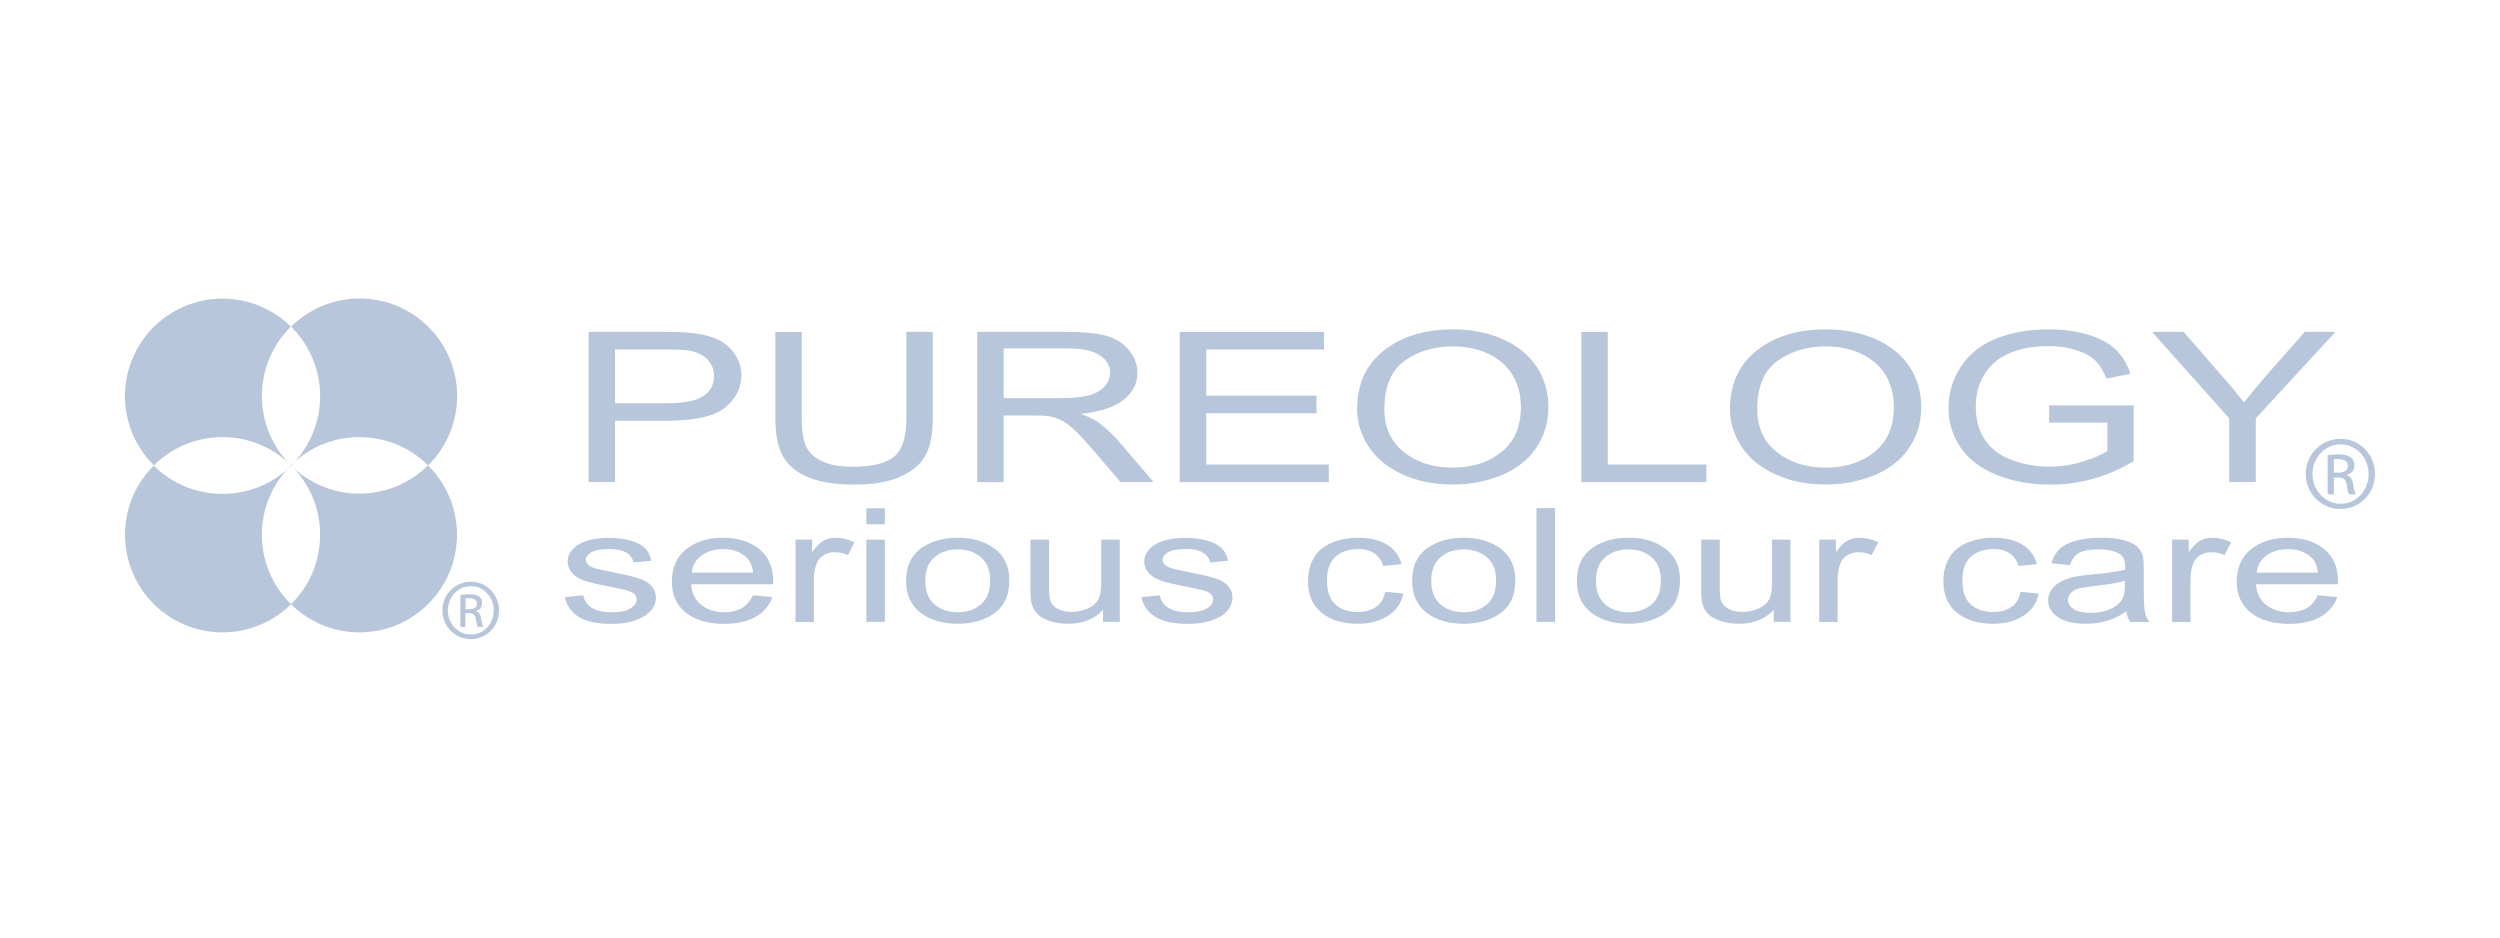 <?xml version="1.0" encoding="utf-8"?>
<!-- Generator: Adobe Illustrator 26.0.1, SVG Export Plug-In . SVG Version: 6.00 Build 0)  -->
<svg version="1.1" id="Layer_1" xmlns="http://www.w3.org/2000/svg" xmlns:xlink="http://www.w3.org/1999/xlink" x="0px" y="0px"
	 viewBox="0 0 200 75" style="enable-background:new 0 0 200 75;" xml:space="preserve">
<style type="text/css">
	.st0{fill:#B7C6DA;}
	.st1{fill:none;}
</style>
<g>
	<g>
		<path class="st0" d="M23.02,36.97c-1.28-1.39-2.07-3.25-2.07-5.29c0-2.17,0.89-4.14,2.32-5.55c-1.41-1.38-3.34-2.24-5.47-2.24
			c-4.31,0-7.8,3.49-7.8,7.8c0,2.17,0.88,4.13,2.31,5.54c1.41-1.4,3.35-2.26,5.5-2.26C19.81,34.97,21.64,35.73,23.02,36.97z"/>
		<path class="st0" d="M25.61,31.7c0,2-0.76,3.83-2,5.21c1.37-1.21,3.17-1.94,5.15-1.94c2.14,0,4.08,0.86,5.49,2.26
			c1.43-1.41,2.32-3.38,2.32-5.55c0-4.31-3.49-7.8-7.8-7.8c-2.14,0-4.07,0.86-5.48,2.25C24.71,27.55,25.61,29.52,25.61,31.7z"/>
		<path class="st0" d="M20.95,42.78c0-2,0.76-3.83,2-5.21c-1.37,1.21-3.17,1.94-5.15,1.94c-2.14,0-4.09-0.86-5.5-2.26
			C10.88,38.65,10,40.61,10,42.78c0,4.31,3.49,7.81,7.8,7.81c2.13,0,4.07-0.86,5.48-2.25C21.84,46.92,20.95,44.95,20.95,42.78z"/>
		<path class="st0" d="M23.02,36.97c0.08,0.09,0.16,0.17,0.25,0.26c0,0,0.01-0.01,0.01-0.01C23.19,37.13,23.11,37.05,23.02,36.97z"
			/>
		<path class="st0" d="M34.24,37.23c-1.41,1.39-3.35,2.26-5.49,2.26c-2,0-3.83-0.76-5.21-2c1.28,1.39,2.07,3.25,2.07,5.29
			c0,2.18-0.89,4.14-2.33,5.56c1.41,1.39,3.34,2.25,5.48,2.25c4.31,0,7.8-3.5,7.8-7.81C36.56,40.61,35.67,38.64,34.24,37.23z"/>
		<path class="st0" d="M23.61,36.91c-0.11,0.1-0.22,0.2-0.33,0.31c0.01,0.01,0.01,0.01,0.02,0.02
			C23.41,37.13,23.51,37.02,23.61,36.91z"/>
		<path class="st0" d="M22.95,37.56c0.12-0.1,0.23-0.21,0.34-0.31c-0.01-0.01-0.01-0.01-0.02-0.02
			C23.16,37.34,23.05,37.45,22.95,37.56z"/>
		<path class="st0" d="M23.3,37.24c0,0-0.01,0.01-0.01,0.01c0.08,0.08,0.17,0.16,0.25,0.24C23.46,37.4,23.38,37.32,23.3,37.24z"/>
		<path class="st0" d="M23.28,37.22c0,0-0.01,0.01-0.01,0.01c0.01,0.01,0.01,0.01,0.02,0.02c0,0,0.01-0.01,0.01-0.01
			C23.29,37.23,23.29,37.22,23.28,37.22z"/>
	</g>
	<g>
		<path class="st0" d="M37.67,46.54c1.25,0,2.25,1.02,2.25,2.29c0,1.29-1,2.3-2.26,2.3c-1.25,0-2.27-1.01-2.27-2.3
			c0-1.27,1.02-2.29,2.27-2.29H37.67z M37.66,46.89c-1.01,0-1.83,0.86-1.83,1.93c0,1.09,0.82,1.94,1.84,1.94
			c1.02,0.01,1.83-0.85,1.83-1.93c0-1.08-0.81-1.94-1.83-1.94H37.66z M37.24,50.16h-0.41V47.6c0.21-0.03,0.42-0.06,0.72-0.06
			c0.39,0,0.64,0.08,0.79,0.19c0.15,0.11,0.23,0.28,0.23,0.53c0,0.34-0.22,0.54-0.5,0.62v0.02c0.22,0.04,0.38,0.24,0.43,0.62
			c0.06,0.4,0.12,0.55,0.16,0.63h-0.43c-0.06-0.08-0.12-0.32-0.17-0.65c-0.06-0.33-0.22-0.45-0.55-0.45h-0.28V50.16z M37.24,48.74
			h0.3c0.34,0,0.62-0.12,0.62-0.44c0-0.22-0.16-0.45-0.62-0.45c-0.13,0-0.22,0.01-0.3,0.02V48.74z"/>
	</g>
	<g>
		<g>
			<path class="st0" d="M187.25,35.11c1.53,0,2.75,1.24,2.75,2.8c0,1.58-1.22,2.81-2.76,2.81c-1.53,0-2.78-1.23-2.78-2.81
				c0-1.56,1.24-2.8,2.78-2.8H187.25z M187.24,35.55c-1.23,0-2.24,1.06-2.24,2.37c0,1.33,1.01,2.38,2.25,2.38
				c1.25,0.01,2.24-1.05,2.24-2.37c0-1.32-1-2.38-2.24-2.38H187.24z M186.71,39.54h-0.5v-3.12c0.26-0.04,0.51-0.07,0.88-0.07
				c0.47,0,0.78,0.1,0.97,0.24c0.19,0.14,0.29,0.35,0.29,0.65c0,0.41-0.27,0.66-0.61,0.76v0.02c0.27,0.05,0.46,0.3,0.52,0.76
				c0.07,0.49,0.15,0.67,0.2,0.77h-0.52c-0.08-0.1-0.15-0.39-0.21-0.8c-0.07-0.4-0.27-0.55-0.67-0.55h-0.35V39.54z M186.71,37.81
				h0.36c0.41,0,0.76-0.15,0.76-0.53c0-0.27-0.2-0.55-0.76-0.55c-0.16,0-0.27,0.01-0.36,0.02V37.81z"/>
		</g>
		<g>
			<path class="st0" d="M47.09,38.56V26.55h6.04c1.06,0,1.87,0.04,2.43,0.11c0.79,0.1,1.44,0.29,1.98,0.56
				c0.53,0.28,0.96,0.66,1.28,1.16c0.32,0.5,0.49,1.04,0.49,1.63c0,1.02-0.43,1.88-1.3,2.59c-0.87,0.71-2.43,1.06-4.7,1.06H49.2v4.9
				H47.09z M49.2,32.26h4.14c1.37,0,2.34-0.19,2.92-0.57c0.57-0.38,0.86-0.92,0.86-1.62c0-0.5-0.17-0.93-0.51-1.29
				c-0.34-0.36-0.78-0.59-1.34-0.71c-0.36-0.07-1.02-0.11-1.98-0.11H49.2V32.26z"/>
			<path class="st0" d="M72.51,26.55h2.11v6.94c0,1.21-0.18,2.17-0.55,2.88c-0.36,0.71-1.02,1.29-1.97,1.73
				c-0.95,0.45-2.2,0.67-3.74,0.67c-1.5,0-2.73-0.19-3.68-0.58c-0.95-0.39-1.63-0.95-2.04-1.68c-0.41-0.73-0.61-1.74-0.61-3.01
				v-6.94h2.11v6.93c0,1.04,0.13,1.81,0.39,2.31c0.26,0.49,0.7,0.88,1.33,1.14c0.63,0.27,1.4,0.4,2.31,0.4
				c1.56,0,2.67-0.26,3.34-0.79c0.66-0.53,1-1.55,1-3.06V26.55z"/>
			<path class="st0" d="M78.18,38.56V26.55h7.1c1.43,0,2.52,0.11,3.26,0.32c0.74,0.22,1.34,0.6,1.78,1.15
				c0.45,0.55,0.67,1.15,0.67,1.81c0,0.85-0.37,1.57-1.11,2.16c-0.74,0.59-1.88,0.96-3.42,1.12c0.56,0.2,0.99,0.4,1.28,0.6
				c0.62,0.43,1.21,0.96,1.76,1.59l2.78,3.26h-2.65l-2.12-2.49c-0.62-0.72-1.13-1.27-1.53-1.65c-0.4-0.38-0.76-0.65-1.08-0.8
				c-0.32-0.15-0.64-0.26-0.97-0.32c-0.24-0.04-0.64-0.06-1.18-0.06h-2.46v5.33H78.18z M80.29,31.85h4.56
				c0.97,0,1.73-0.08,2.28-0.23c0.55-0.15,0.96-0.39,1.25-0.72c0.29-0.33,0.43-0.69,0.43-1.08c0-0.57-0.28-1.03-0.83-1.4
				c-0.55-0.37-1.42-0.55-2.61-0.55h-5.08V31.85z"/>
			<path class="st0" d="M94.38,38.56V26.55h11.54v1.41h-9.42v3.69h8.82v1.41h-8.82v4.1h9.8v1.41H94.38z"/>
			<path class="st0" d="M108.57,32.72c0-1.99,0.71-3.55,2.14-4.68c1.43-1.13,3.27-1.69,5.52-1.69c1.48,0,2.81,0.26,4,0.79
				c1.19,0.53,2.09,1.27,2.71,2.21c0.62,0.95,0.93,2.02,0.93,3.22c0,1.22-0.33,2.31-0.98,3.27c-0.65,0.96-1.58,1.69-2.78,2.18
				c-1.2,0.49-2.5,0.74-3.89,0.74c-1.51,0-2.85-0.27-4.04-0.82c-1.19-0.55-2.09-1.29-2.7-2.23
				C108.87,34.77,108.57,33.77,108.57,32.72z M110.75,32.74c0,1.45,0.52,2.59,1.55,3.42c1.04,0.83,2.34,1.25,3.9,1.25
				c1.59,0,2.9-0.42,3.93-1.26c1.03-0.84,1.54-2.03,1.54-3.58c0-0.98-0.22-1.83-0.66-2.56c-0.44-0.73-1.08-1.29-1.93-1.7
				c-0.85-0.4-1.8-0.6-2.85-0.6c-1.5,0-2.79,0.39-3.87,1.16C111.29,29.64,110.75,30.93,110.75,32.74z"/>
			<path class="st0" d="M126.51,38.56V26.55h2.11v10.61h7.89v1.41H126.51z"/>
			<path class="st0" d="M138.4,32.72c0-1.99,0.71-3.55,2.14-4.68c1.43-1.13,3.27-1.69,5.52-1.69c1.48,0,2.81,0.26,4,0.79
				c1.19,0.53,2.09,1.27,2.71,2.21c0.62,0.95,0.93,2.02,0.93,3.22c0,1.22-0.33,2.31-0.98,3.27c-0.65,0.96-1.58,1.69-2.78,2.18
				c-1.2,0.49-2.5,0.74-3.89,0.74c-1.51,0-2.85-0.27-4.04-0.82c-1.19-0.55-2.09-1.29-2.7-2.23C138.7,34.77,138.4,33.77,138.4,32.72z
				 M140.58,32.74c0,1.45,0.52,2.59,1.56,3.42c1.04,0.83,2.34,1.25,3.9,1.25c1.59,0,2.9-0.42,3.93-1.26
				c1.03-0.84,1.54-2.03,1.54-3.58c0-0.98-0.22-1.83-0.66-2.56c-0.44-0.73-1.08-1.29-1.93-1.7c-0.85-0.4-1.8-0.6-2.85-0.6
				c-1.5,0-2.79,0.39-3.87,1.16C141.12,29.64,140.58,30.93,140.58,32.74z"/>
			<path class="st0" d="M163.93,33.84v-1.41h6.76v4.46c-1.04,0.62-2.11,1.09-3.22,1.41c-1.11,0.31-2.24,0.47-3.41,0.47
				c-1.57,0-3-0.25-4.29-0.76c-1.28-0.51-2.25-1.24-2.91-2.19c-0.65-0.96-0.98-2.02-0.98-3.2c0-1.17,0.33-2.26,0.98-3.27
				c0.65-1.01,1.59-1.76,2.81-2.26c1.22-0.49,2.63-0.74,4.22-0.74c1.16,0,2.2,0.14,3.14,0.42c0.93,0.28,1.67,0.67,2.2,1.17
				c0.53,0.5,0.94,1.16,1.21,1.96l-1.92,0.39c-0.24-0.61-0.54-1.09-0.89-1.44c-0.36-0.35-0.86-0.63-1.53-0.84
				c-0.66-0.21-1.4-0.32-2.2-0.32c-0.97,0-1.8,0.11-2.51,0.33c-0.71,0.22-1.27,0.51-1.71,0.87c-0.43,0.36-0.77,0.76-1.01,1.19
				c-0.41,0.74-0.61,1.55-0.61,2.42c0,1.07,0.24,1.97,0.74,2.69c0.49,0.72,1.2,1.26,2.14,1.61c0.94,0.35,1.93,0.53,2.99,0.53
				c0.92,0,1.81-0.13,2.68-0.4c0.87-0.27,1.53-0.55,1.98-0.86v-2.26H163.93z"/>
			<path class="st0" d="M178.34,38.56v-5.09l-6.18-6.92h2.53l3.18,3.66c0.6,0.67,1.14,1.33,1.64,1.99c0.49-0.62,1.08-1.33,1.76-2.12
				l3.11-3.53h2.46l-6.38,6.92v5.09H178.34z"/>
		</g>
		<g>
			<path class="st0" d="M45.18,47.77l1.48-0.15c0.08,0.44,0.31,0.77,0.69,1.01c0.38,0.23,0.9,0.35,1.58,0.35
				c0.68,0,1.19-0.1,1.51-0.31c0.33-0.21,0.49-0.45,0.49-0.73c0-0.25-0.15-0.45-0.44-0.59c-0.2-0.1-0.71-0.22-1.52-0.38
				c-1.09-0.21-1.85-0.38-2.27-0.54c-0.42-0.15-0.74-0.36-0.96-0.63c-0.22-0.27-0.33-0.56-0.33-0.88c0-0.29,0.09-0.57,0.27-0.81
				c0.18-0.25,0.42-0.46,0.73-0.62c0.23-0.13,0.55-0.24,0.95-0.33c0.4-0.09,0.83-0.13,1.28-0.13c0.69,0,1.29,0.07,1.81,0.22
				c0.52,0.15,0.9,0.35,1.15,0.6c0.25,0.25,0.42,0.59,0.51,1.01L50.68,45c-0.07-0.34-0.26-0.6-0.57-0.79
				c-0.32-0.19-0.76-0.29-1.34-0.29c-0.68,0-1.17,0.09-1.46,0.26c-0.29,0.17-0.44,0.37-0.44,0.6c0,0.15,0.06,0.28,0.18,0.39
				c0.12,0.12,0.31,0.22,0.57,0.3c0.15,0.04,0.59,0.14,1.31,0.29c1.05,0.21,1.79,0.38,2.2,0.52c0.42,0.13,0.74,0.33,0.98,0.59
				c0.24,0.26,0.36,0.58,0.36,0.96c0,0.37-0.14,0.72-0.43,1.05c-0.29,0.33-0.71,0.58-1.25,0.76c-0.55,0.18-1.16,0.27-1.85,0.27
				c-1.14,0-2.01-0.18-2.61-0.54C45.72,49.01,45.34,48.47,45.18,47.77z"/>
			<path class="st0" d="M60.24,47.62l1.55,0.15c-0.24,0.68-0.69,1.2-1.35,1.58c-0.66,0.37-1.49,0.56-2.51,0.56
				c-1.28,0-2.3-0.3-3.05-0.89c-0.75-0.59-1.13-1.43-1.13-2.5c0-1.11,0.38-1.97,1.14-2.58c0.76-0.61,1.75-0.92,2.96-0.92
				c1.17,0,2.13,0.3,2.88,0.9c0.74,0.6,1.12,1.44,1.12,2.52c0,0.07,0,0.17-0.01,0.3h-6.55c0.05,0.72,0.33,1.28,0.82,1.66
				c0.49,0.38,1.1,0.58,1.83,0.58c0.54,0,1.01-0.11,1.39-0.32C59.71,48.43,60.01,48.09,60.24,47.62z M55.35,45.81h4.9
				c-0.07-0.55-0.25-0.97-0.56-1.24c-0.47-0.43-1.09-0.64-1.84-0.64c-0.68,0-1.26,0.17-1.72,0.51
				C55.66,44.78,55.4,45.23,55.35,45.81z"/>
			<path class="st0" d="M63.64,49.75v-6.58h1.33v1c0.34-0.47,0.65-0.78,0.94-0.93c0.29-0.15,0.6-0.22,0.94-0.22
				c0.5,0,1,0.12,1.51,0.36l-0.52,1.02c-0.36-0.15-0.71-0.22-1.07-0.22c-0.32,0-0.61,0.07-0.86,0.22c-0.25,0.15-0.44,0.35-0.55,0.61
				c-0.16,0.4-0.25,0.83-0.25,1.3v3.45H63.64z"/>
			<path class="st0" d="M69.31,41.94v-1.28h1.48v1.28H69.31z M69.31,49.75v-6.58h1.48v6.58H69.31z"/>
			<path class="st0" d="M72.49,46.46c0-1.22,0.45-2.12,1.36-2.71c0.76-0.49,1.68-0.73,2.77-0.73c1.21,0,2.2,0.3,2.97,0.89
				c0.77,0.59,1.15,1.41,1.15,2.46c0,0.85-0.17,1.51-0.51,2c-0.34,0.49-0.83,0.86-1.48,1.13c-0.65,0.27-1.36,0.4-2.12,0.4
				c-1.23,0-2.23-0.3-2.99-0.89C72.87,48.43,72.49,47.57,72.49,46.46z M74.02,46.46c0,0.84,0.25,1.47,0.74,1.89
				c0.49,0.42,1.11,0.63,1.86,0.63c0.74,0,1.36-0.21,1.85-0.63c0.49-0.42,0.74-1.06,0.74-1.92c0-0.81-0.25-1.43-0.74-1.85
				c-0.49-0.42-1.11-0.63-1.84-0.63c-0.75,0-1.36,0.21-1.86,0.62C74.27,44.99,74.02,45.62,74.02,46.46z"/>
			<path class="st0" d="M88.24,49.75v-0.96c-0.69,0.74-1.62,1.11-2.79,1.11c-0.52,0-1.01-0.07-1.46-0.22
				c-0.45-0.15-0.79-0.34-1-0.56c-0.22-0.23-0.37-0.5-0.46-0.83c-0.06-0.22-0.09-0.57-0.09-1.04v-4.08h1.48v3.66
				c0,0.58,0.03,0.98,0.09,1.18c0.09,0.29,0.29,0.52,0.6,0.69c0.31,0.17,0.68,0.25,1.13,0.25c0.45,0,0.87-0.09,1.27-0.26
				c0.39-0.17,0.67-0.41,0.84-0.7c0.16-0.3,0.25-0.73,0.25-1.29v-3.53h1.48v6.58H88.24z"/>
			<path class="st0" d="M91.3,47.77l1.48-0.15c0.08,0.44,0.31,0.77,0.69,1.01c0.38,0.23,0.9,0.35,1.58,0.35
				c0.68,0,1.19-0.1,1.51-0.31c0.33-0.21,0.49-0.45,0.49-0.73c0-0.25-0.15-0.45-0.43-0.59c-0.2-0.1-0.71-0.22-1.52-0.38
				c-1.09-0.21-1.85-0.38-2.27-0.54c-0.42-0.15-0.74-0.36-0.96-0.63c-0.22-0.27-0.33-0.56-0.33-0.88c0-0.29,0.09-0.57,0.27-0.81
				c0.18-0.25,0.42-0.46,0.73-0.62c0.23-0.13,0.55-0.24,0.95-0.33c0.4-0.09,0.83-0.13,1.28-0.13c0.69,0,1.29,0.07,1.81,0.22
				c0.52,0.15,0.9,0.35,1.15,0.6c0.25,0.25,0.42,0.59,0.51,1.01L96.81,45c-0.07-0.34-0.26-0.6-0.57-0.79
				c-0.32-0.19-0.76-0.29-1.34-0.29c-0.68,0-1.17,0.09-1.46,0.26c-0.29,0.17-0.44,0.37-0.44,0.6c0,0.15,0.06,0.28,0.18,0.39
				c0.12,0.12,0.31,0.22,0.57,0.3c0.15,0.04,0.59,0.14,1.31,0.29c1.05,0.21,1.79,0.38,2.2,0.52c0.42,0.13,0.74,0.33,0.98,0.59
				c0.24,0.26,0.36,0.58,0.36,0.96c0,0.37-0.15,0.72-0.43,1.05c-0.29,0.33-0.71,0.58-1.25,0.76c-0.55,0.18-1.16,0.27-1.85,0.27
				c-1.14,0-2.01-0.18-2.61-0.54C91.85,49.01,91.47,48.47,91.3,47.77z"/>
			<path class="st0" d="M110.81,47.34l1.46,0.15c-0.16,0.75-0.57,1.35-1.23,1.77c-0.66,0.43-1.47,0.64-2.42,0.64
				c-1.2,0-2.17-0.29-2.89-0.88c-0.73-0.59-1.09-1.43-1.09-2.53c0-0.71,0.16-1.33,0.47-1.87c0.31-0.53,0.79-0.93,1.43-1.2
				c0.64-0.27,1.34-0.4,2.09-0.4c0.95,0,1.73,0.18,2.33,0.55c0.6,0.37,0.99,0.89,1.16,1.56l-1.46,0.15
				c-0.14-0.45-0.38-0.79-0.73-1.02c-0.35-0.23-0.77-0.34-1.26-0.34c-0.74,0-1.35,0.2-1.81,0.6c-0.47,0.4-0.7,1.04-0.7,1.91
				c0,0.89,0.23,1.53,0.68,1.93c0.45,0.4,1.04,0.6,1.77,0.6c0.58,0,1.07-0.13,1.46-0.4C110.46,48.31,110.7,47.9,110.81,47.34z"/>
			<path class="st0" d="M112.97,46.46c0-1.22,0.45-2.12,1.36-2.71c0.76-0.49,1.68-0.73,2.77-0.73c1.21,0,2.2,0.3,2.97,0.89
				c0.77,0.59,1.15,1.41,1.15,2.46c0,0.85-0.17,1.51-0.51,2c-0.34,0.49-0.83,0.86-1.48,1.13c-0.65,0.27-1.36,0.4-2.12,0.4
				c-1.23,0-2.23-0.3-2.99-0.89C113.35,48.43,112.97,47.57,112.97,46.46z M114.5,46.46c0,0.84,0.25,1.47,0.74,1.89
				c0.49,0.42,1.11,0.63,1.86,0.63c0.74,0,1.35-0.21,1.85-0.63c0.49-0.42,0.74-1.06,0.74-1.92c0-0.81-0.25-1.43-0.74-1.85
				c-0.49-0.42-1.11-0.63-1.84-0.63c-0.75,0-1.36,0.21-1.86,0.62C114.75,44.99,114.5,45.62,114.5,46.46z"/>
			<path class="st0" d="M122.92,49.75v-9.1h1.48v9.1H122.92z"/>
			<path class="st0" d="M126.15,46.46c0-1.22,0.45-2.12,1.36-2.71c0.76-0.49,1.68-0.73,2.77-0.73c1.21,0,2.2,0.3,2.97,0.89
				c0.77,0.59,1.15,1.41,1.15,2.46c0,0.85-0.17,1.51-0.51,2c-0.34,0.49-0.83,0.86-1.48,1.13c-0.65,0.27-1.36,0.4-2.12,0.4
				c-1.23,0-2.23-0.3-2.99-0.89C126.53,48.43,126.15,47.57,126.15,46.46z M127.68,46.46c0,0.84,0.25,1.47,0.74,1.89
				c0.49,0.42,1.11,0.63,1.86,0.63c0.74,0,1.35-0.21,1.85-0.63c0.49-0.42,0.74-1.06,0.74-1.92c0-0.81-0.25-1.43-0.74-1.85
				c-0.49-0.42-1.11-0.63-1.84-0.63c-0.75,0-1.36,0.21-1.86,0.62C127.93,44.99,127.68,45.62,127.68,46.46z"/>
			<path class="st0" d="M141.9,49.75v-0.96c-0.69,0.74-1.62,1.11-2.79,1.11c-0.52,0-1.01-0.07-1.46-0.22
				c-0.45-0.15-0.79-0.34-1-0.56c-0.22-0.23-0.37-0.5-0.46-0.83c-0.06-0.22-0.09-0.57-0.09-1.04v-4.08h1.48v3.66
				c0,0.58,0.03,0.98,0.09,1.18c0.09,0.29,0.29,0.52,0.6,0.69c0.31,0.17,0.68,0.25,1.13,0.25c0.45,0,0.87-0.09,1.27-0.26
				c0.39-0.17,0.67-0.41,0.84-0.7c0.16-0.3,0.25-0.73,0.25-1.29v-3.53h1.48v6.58H141.9z"/>
			<path class="st0" d="M145.54,49.75v-6.58h1.33v1c0.34-0.47,0.65-0.78,0.94-0.93c0.29-0.15,0.6-0.22,0.94-0.22
				c0.5,0,1,0.12,1.51,0.36l-0.52,1.02c-0.36-0.15-0.71-0.22-1.07-0.22c-0.32,0-0.61,0.07-0.86,0.22c-0.25,0.15-0.44,0.35-0.55,0.61
				c-0.16,0.4-0.25,0.83-0.25,1.3v3.45H145.54z"/>
			<path class="st0" d="M161.64,47.34l1.46,0.15c-0.16,0.75-0.57,1.35-1.23,1.77c-0.66,0.43-1.47,0.64-2.42,0.64
				c-1.2,0-2.17-0.29-2.89-0.88c-0.73-0.59-1.09-1.43-1.09-2.53c0-0.71,0.16-1.33,0.47-1.87c0.31-0.53,0.79-0.93,1.43-1.2
				c0.64-0.27,1.34-0.4,2.09-0.4c0.95,0,1.73,0.18,2.33,0.55c0.6,0.37,0.99,0.89,1.16,1.56l-1.46,0.15
				c-0.14-0.45-0.38-0.79-0.73-1.02c-0.35-0.23-0.77-0.34-1.26-0.34c-0.74,0-1.35,0.2-1.81,0.6c-0.47,0.4-0.7,1.04-0.7,1.91
				c0,0.89,0.23,1.53,0.68,1.93c0.45,0.4,1.04,0.6,1.77,0.6c0.58,0,1.07-0.13,1.46-0.4C161.29,48.31,161.54,47.9,161.64,47.34z"/>
			<path class="st0" d="M170.11,48.92c-0.55,0.36-1.07,0.61-1.59,0.76c-0.51,0.15-1.06,0.22-1.65,0.22c-0.97,0-1.72-0.18-2.24-0.53
				c-0.52-0.35-0.78-0.8-0.78-1.35c0-0.32,0.1-0.62,0.3-0.88c0.2-0.27,0.45-0.48,0.77-0.64c0.32-0.16,0.68-0.28,1.08-0.37
				c0.29-0.06,0.74-0.11,1.33-0.17c1.21-0.11,2.1-0.24,2.67-0.38c0.01-0.15,0.01-0.25,0.01-0.29c0-0.46-0.14-0.78-0.42-0.96
				c-0.38-0.25-0.95-0.38-1.7-0.38c-0.7,0-1.22,0.09-1.56,0.28c-0.33,0.18-0.58,0.51-0.74,0.98l-1.48-0.15
				c0.13-0.47,0.35-0.85,0.66-1.14c0.3-0.29,0.74-0.51,1.32-0.67c0.58-0.16,1.24-0.23,2-0.23c0.75,0,1.36,0.07,1.83,0.2
				c0.47,0.13,0.82,0.3,1.04,0.5c0.22,0.2,0.38,0.46,0.47,0.76c0.05,0.19,0.07,0.53,0.07,1.03V47c0,1.04,0.03,1.69,0.09,1.97
				c0.06,0.28,0.18,0.54,0.36,0.79h-1.53C170.25,49.52,170.15,49.24,170.11,48.92z M170.01,46.46c-0.55,0.16-1.37,0.3-2.46,0.42
				c-0.62,0.07-1.06,0.14-1.31,0.22c-0.26,0.08-0.45,0.2-0.59,0.36c-0.14,0.16-0.21,0.33-0.21,0.53c0,0.3,0.15,0.54,0.45,0.74
				c0.3,0.2,0.75,0.3,1.33,0.3c0.58,0,1.09-0.09,1.54-0.28c0.45-0.19,0.78-0.44,0.99-0.77c0.16-0.25,0.24-0.62,0.24-1.11
				L170.01,46.46z"/>
			<path class="st0" d="M173.77,49.75v-6.58h1.33v1c0.34-0.47,0.65-0.78,0.94-0.93c0.29-0.15,0.6-0.22,0.94-0.22
				c0.5,0,1,0.12,1.51,0.36l-0.52,1.02c-0.36-0.15-0.71-0.22-1.07-0.22c-0.32,0-0.61,0.07-0.86,0.22c-0.25,0.15-0.44,0.35-0.55,0.61
				c-0.17,0.4-0.25,0.83-0.25,1.3v3.45H173.77z"/>
			<path class="st0" d="M185.43,47.62l1.55,0.15c-0.24,0.68-0.69,1.2-1.35,1.58c-0.66,0.37-1.49,0.56-2.51,0.56
				c-1.28,0-2.3-0.3-3.05-0.89c-0.75-0.59-1.13-1.43-1.13-2.5c0-1.11,0.38-1.97,1.14-2.58c0.76-0.61,1.75-0.92,2.96-0.92
				c1.17,0,2.13,0.3,2.88,0.9c0.74,0.6,1.12,1.44,1.12,2.52c0,0.07,0,0.17-0.01,0.3h-6.55c0.05,0.72,0.33,1.28,0.82,1.66
				c0.49,0.38,1.1,0.58,1.83,0.58c0.54,0,1.01-0.11,1.39-0.32C184.9,48.43,185.2,48.09,185.43,47.62z M180.54,45.81h4.9
				c-0.07-0.55-0.25-0.97-0.56-1.24c-0.47-0.43-1.09-0.64-1.84-0.64c-0.68,0-1.26,0.17-1.72,0.51
				C180.85,44.78,180.59,45.23,180.54,45.81z"/>
		</g>
	</g>
</g>
</svg>
